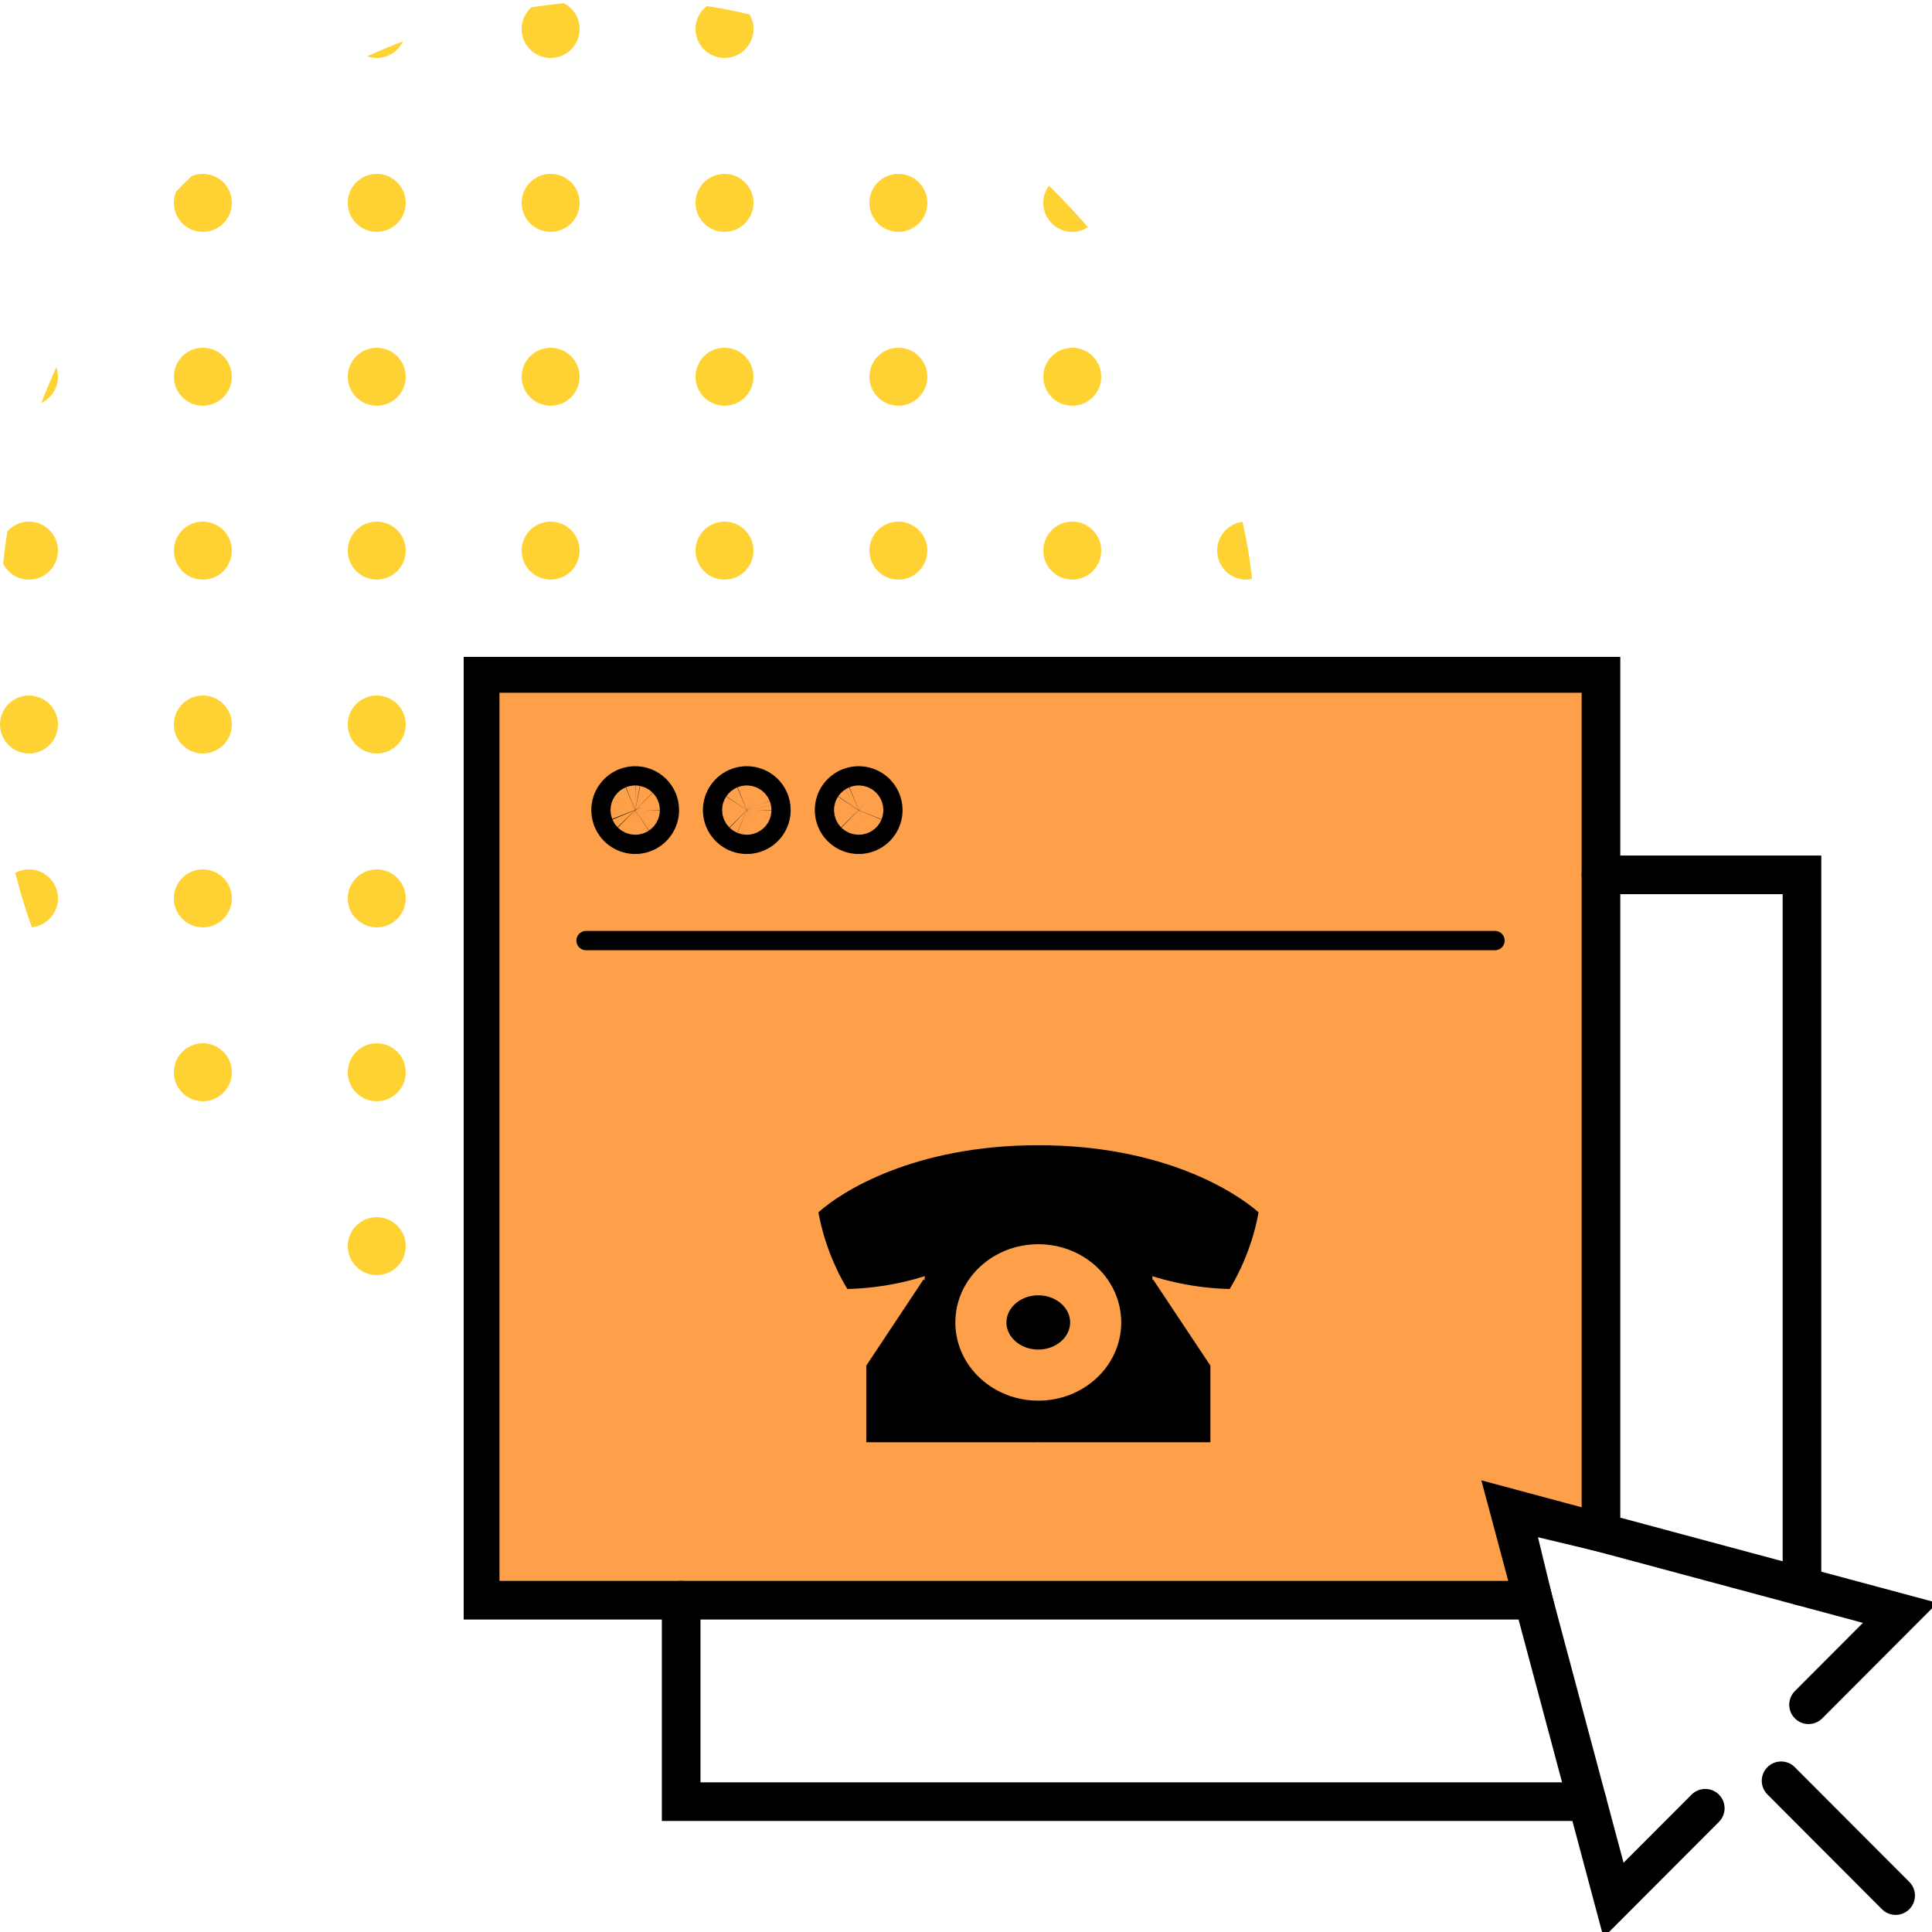 <?xml version="1.0" encoding="UTF-8"?>
<svg xmlns="http://www.w3.org/2000/svg" width="100" height="100" viewBox="0 0 100 100" fill="none">
  <g clip-path="url(#clip0_1840_202542)">
    <g clip-path="url(#clip1_1840_202542)">
      <circle cx="1.5" cy="1.5" r="1.5" fill="#FFD233"></circle>
      <circle cx="10.5" cy="1.5" r="1.5" fill="#FFD233"></circle>
      <circle cx="19.5" cy="1.5" r="1.5" fill="#FFD233"></circle>
      <circle cx="28.5" cy="1.5" r="1.5" fill="#FFD233"></circle>
      <circle cx="37.5" cy="1.5" r="1.5" fill="#FFD233"></circle>
      <circle cx="46.5" cy="1.5" r="1.5" fill="#FFD233"></circle>
      <circle cx="55.5" cy="1.5" r="1.5" fill="#FFD233"></circle>
      <circle cx="64.5" cy="1.5" r="1.5" fill="#FFD233"></circle>
      <circle cx="1.5" cy="10.5" r="1.5" fill="#FFD233"></circle>
      <circle cx="10.5" cy="10.5" r="1.5" fill="#FFD233"></circle>
      <circle cx="19.5" cy="10.5" r="1.5" fill="#FFD233"></circle>
      <circle cx="28.5" cy="10.5" r="1.5" fill="#FFD233"></circle>
      <circle cx="37.5" cy="10.5" r="1.5" fill="#FFD233"></circle>
      <circle cx="46.5" cy="10.5" r="1.5" fill="#FFD233"></circle>
      <circle cx="55.5" cy="10.5" r="1.5" fill="#FFD233"></circle>
      <circle cx="64.5" cy="10.5" r="1.5" fill="#FFD233"></circle>
      <circle cx="1.5" cy="19.5" r="1.5" fill="#FFD233"></circle>
      <circle cx="10.5" cy="19.5" r="1.5" fill="#FFD233"></circle>
      <circle cx="19.5" cy="19.5" r="1.5" fill="#FFD233"></circle>
      <circle cx="28.5" cy="19.5" r="1.5" fill="#FFD233"></circle>
      <circle cx="37.5" cy="19.5" r="1.5" fill="#FFD233"></circle>
      <circle cx="46.5" cy="19.5" r="1.5" fill="#FFD233"></circle>
      <circle cx="55.5" cy="19.5" r="1.5" fill="#FFD233"></circle>
      <circle cx="64.5" cy="19.5" r="1.5" fill="#FFD233"></circle>
      <circle cx="1.5" cy="28.5" r="1.5" fill="#FFD233"></circle>
      <circle cx="10.5" cy="28.5" r="1.5" fill="#FFD233"></circle>
      <circle cx="19.5" cy="28.5" r="1.5" fill="#FFD233"></circle>
      <circle cx="28.5" cy="28.5" r="1.5" fill="#FFD233"></circle>
      <circle cx="37.5" cy="28.5" r="1.5" fill="#FFD233"></circle>
      <circle cx="46.5" cy="28.5" r="1.5" fill="#FFD233"></circle>
      <circle cx="55.5" cy="28.5" r="1.5" fill="#FFD233"></circle>
      <circle cx="64.5" cy="28.5" r="1.5" fill="#FFD233"></circle>
      <circle cx="1.5" cy="37.5" r="1.5" fill="#FFD233"></circle>
      <circle cx="10.5" cy="37.5" r="1.5" fill="#FFD233"></circle>
      <circle cx="19.5" cy="37.5" r="1.5" fill="#FFD233"></circle>
      <circle cx="28.5" cy="37.5" r="1.5" fill="#FFD233"></circle>
      <circle cx="37.5" cy="37.5" r="1.5" fill="#FFD233"></circle>
      <circle cx="46.5" cy="37.5" r="1.5" fill="#FFD233"></circle>
      <circle cx="55.5" cy="37.5" r="1.5" fill="#FFD233"></circle>
      <circle cx="64.5" cy="37.5" r="1.5" fill="#FFD233"></circle>
      <circle cx="1.5" cy="46.5" r="1.5" fill="#FFD233"></circle>
      <circle cx="10.5" cy="46.5" r="1.5" fill="#FFD233"></circle>
      <circle cx="19.5" cy="46.5" r="1.5" fill="#FFD233"></circle>
      <circle cx="28.5" cy="46.5" r="1.5" fill="#FFD233"></circle>
      <circle cx="37.5" cy="46.5" r="1.5" fill="#FFD233"></circle>
      <circle cx="46.5" cy="46.5" r="1.5" fill="#FFD233"></circle>
      <circle cx="55.5" cy="46.5" r="1.5" fill="#FFD233"></circle>
      <circle cx="64.5" cy="46.5" r="1.5" fill="#FFD233"></circle>
      <circle cx="1.5" cy="55.5" r="1.5" fill="#FFD233"></circle>
      <circle cx="10.5" cy="55.5" r="1.5" fill="#FFD233"></circle>
      <circle cx="19.5" cy="55.5" r="1.5" fill="#FFD233"></circle>
      <circle cx="28.5" cy="55.5" r="1.5" fill="#FFD233"></circle>
      <circle cx="37.5" cy="55.5" r="1.5" fill="#FFD233"></circle>
      <circle cx="46.5" cy="55.5" r="1.5" fill="#FFD233"></circle>
      <circle cx="55.5" cy="55.5" r="1.5" fill="#FFD233"></circle>
      <circle cx="64.5" cy="55.5" r="1.5" fill="#FFD233"></circle>
      <circle cx="1.5" cy="64.5" r="1.5" fill="#FFD233"></circle>
      <circle cx="10.5" cy="64.5" r="1.5" fill="#FFD233"></circle>
      <circle cx="19.5" cy="64.5" r="1.5" fill="#FFD233"></circle>
      <circle cx="28.5" cy="64.5" r="1.5" fill="#FFD233"></circle>
      <circle cx="37.5" cy="64.5" r="1.5" fill="#FFD233"></circle>
      <circle cx="46.5" cy="64.5" r="1.5" fill="#FFD233"></circle>
      <circle cx="55.5" cy="64.5" r="1.5" fill="#FFD233"></circle>
      <circle cx="64.5" cy="64.5" r="1.5" fill="#FFD233"></circle>
    </g>
    <g clip-path="url(#clip2_1840_202542)">
      <path d="M79.368 82.826H24.853V34.855H82.866V79.32L78.246 78.214L79.368 82.826Z" fill="#FDA049" stroke="black" stroke-width="2" stroke-miterlimit="10" stroke-linecap="round"></path>
      <path d="M48.13 62.652L47.756 67.527L53.742 74.651L59.649 70.433V63.698L57.483 60.777H50.775L48.13 62.652Z" fill="black"></path>
      <path d="M44.838 70.684V74.651H53.742L47.804 66.218L44.838 70.684Z" fill="black"></path>
      <path d="M53.742 74.651H62.649V70.684L59.679 66.218L53.742 74.651Z" fill="black"></path>
      <path d="M53.742 71.175C55.382 71.175 56.712 69.955 56.712 68.449C56.712 66.944 55.382 65.723 53.742 65.723C52.101 65.723 50.771 66.944 50.771 68.449C50.771 69.955 52.101 71.175 53.742 71.175Z" stroke="#FDA049" stroke-width="2.645" stroke-miterlimit="10"></path>
      <path d="M53.742 59.277C47.311 59.277 43.558 61.673 42.361 62.75C42.617 64.152 43.124 65.496 43.858 66.717C45.551 66.677 47.225 66.341 48.803 65.723V63.245C49.342 62.933 50.981 62.255 53.753 62.255C56.525 62.255 58.163 62.933 58.702 63.245V65.723C60.28 66.341 61.954 66.677 63.648 66.717C64.382 65.496 64.888 64.152 65.144 62.75C63.925 61.673 60.172 59.277 53.742 59.277Z" fill="black"></path>
      <path d="M82.155 93.254H35.257V82.826" stroke="black" stroke-width="2" stroke-miterlimit="10" stroke-linecap="round"></path>
      <path d="M82.866 45.283H93.27V82.114" stroke="black" stroke-width="2" stroke-miterlimit="10" stroke-linecap="round"></path>
      <path d="M93.61 88.237L98.354 83.482L78.088 78.037L83.517 98.35L88.264 93.595" stroke="black" stroke-width="2" stroke-miterlimit="10" stroke-linecap="round"></path>
      <path d="M92.189 92.174L98.118 98.114" stroke="black" stroke-width="2" stroke-miterlimit="10" stroke-linecap="round"></path>
      <path d="M33.375 41.931C33.375 42.03 33.346 42.126 33.291 42.208C33.236 42.29 33.158 42.354 33.067 42.392C32.976 42.429 32.876 42.439 32.779 42.42C32.682 42.4 32.594 42.352 32.524 42.282C32.455 42.212 32.408 42.123 32.389 42.026C32.37 41.929 32.381 41.828 32.419 41.737C32.457 41.646 32.522 41.569 32.604 41.514C32.686 41.46 32.783 41.431 32.881 41.432C32.947 41.432 33.011 41.445 33.071 41.47C33.131 41.495 33.186 41.532 33.232 41.578C33.278 41.625 33.314 41.68 33.339 41.74C33.363 41.801 33.376 41.865 33.375 41.931V41.931Z" stroke="black" stroke-width="3.55" stroke-miterlimit="10" stroke-linecap="round"></path>
      <path d="M39.151 41.931C39.151 42.029 39.122 42.126 39.068 42.208C39.013 42.29 38.935 42.354 38.844 42.392C38.753 42.429 38.653 42.439 38.557 42.42C38.46 42.401 38.371 42.353 38.302 42.283C38.232 42.214 38.185 42.125 38.166 42.028C38.147 41.931 38.156 41.831 38.194 41.74C38.232 41.649 38.295 41.571 38.377 41.516C38.459 41.461 38.555 41.432 38.654 41.432C38.719 41.432 38.784 41.444 38.845 41.469C38.905 41.494 38.96 41.531 39.007 41.577C39.053 41.623 39.09 41.679 39.114 41.739C39.139 41.8 39.152 41.865 39.151 41.931Z" stroke="black" stroke-width="3.55" stroke-miterlimit="10" stroke-linecap="round"></path>
      <path d="M44.943 41.931C44.943 42.029 44.913 42.126 44.859 42.208C44.804 42.29 44.726 42.354 44.635 42.392C44.544 42.429 44.444 42.439 44.348 42.42C44.251 42.401 44.163 42.353 44.093 42.283C44.024 42.214 43.976 42.125 43.957 42.028C43.938 41.931 43.948 41.831 43.985 41.74C44.023 41.649 44.087 41.571 44.169 41.516C44.25 41.461 44.347 41.432 44.445 41.432C44.577 41.432 44.703 41.485 44.797 41.578C44.89 41.672 44.943 41.798 44.943 41.931Z" stroke="black" stroke-width="3.55" stroke-miterlimit="10" stroke-linecap="round"></path>
      <path d="M30.334 48.684H77.381" stroke="black" stroke-miterlimit="10" stroke-linecap="round"></path>
    </g>
  </g>
  <defs>
    <clipPath id="clip0_1840_202542">
      <rect width="100" height="100" fill="white"></rect>
    </clipPath>
    <clipPath id="clip1_1840_202542">
      <rect width="64.948" height="71.537" rx="32.474" fill="white"></rect>
    </clipPath>
    <clipPath id="clip2_1840_202542">
      <rect width="76" height="66" fill="white" transform="translate(24 34)"></rect>
    </clipPath>
  </defs>
</svg>

